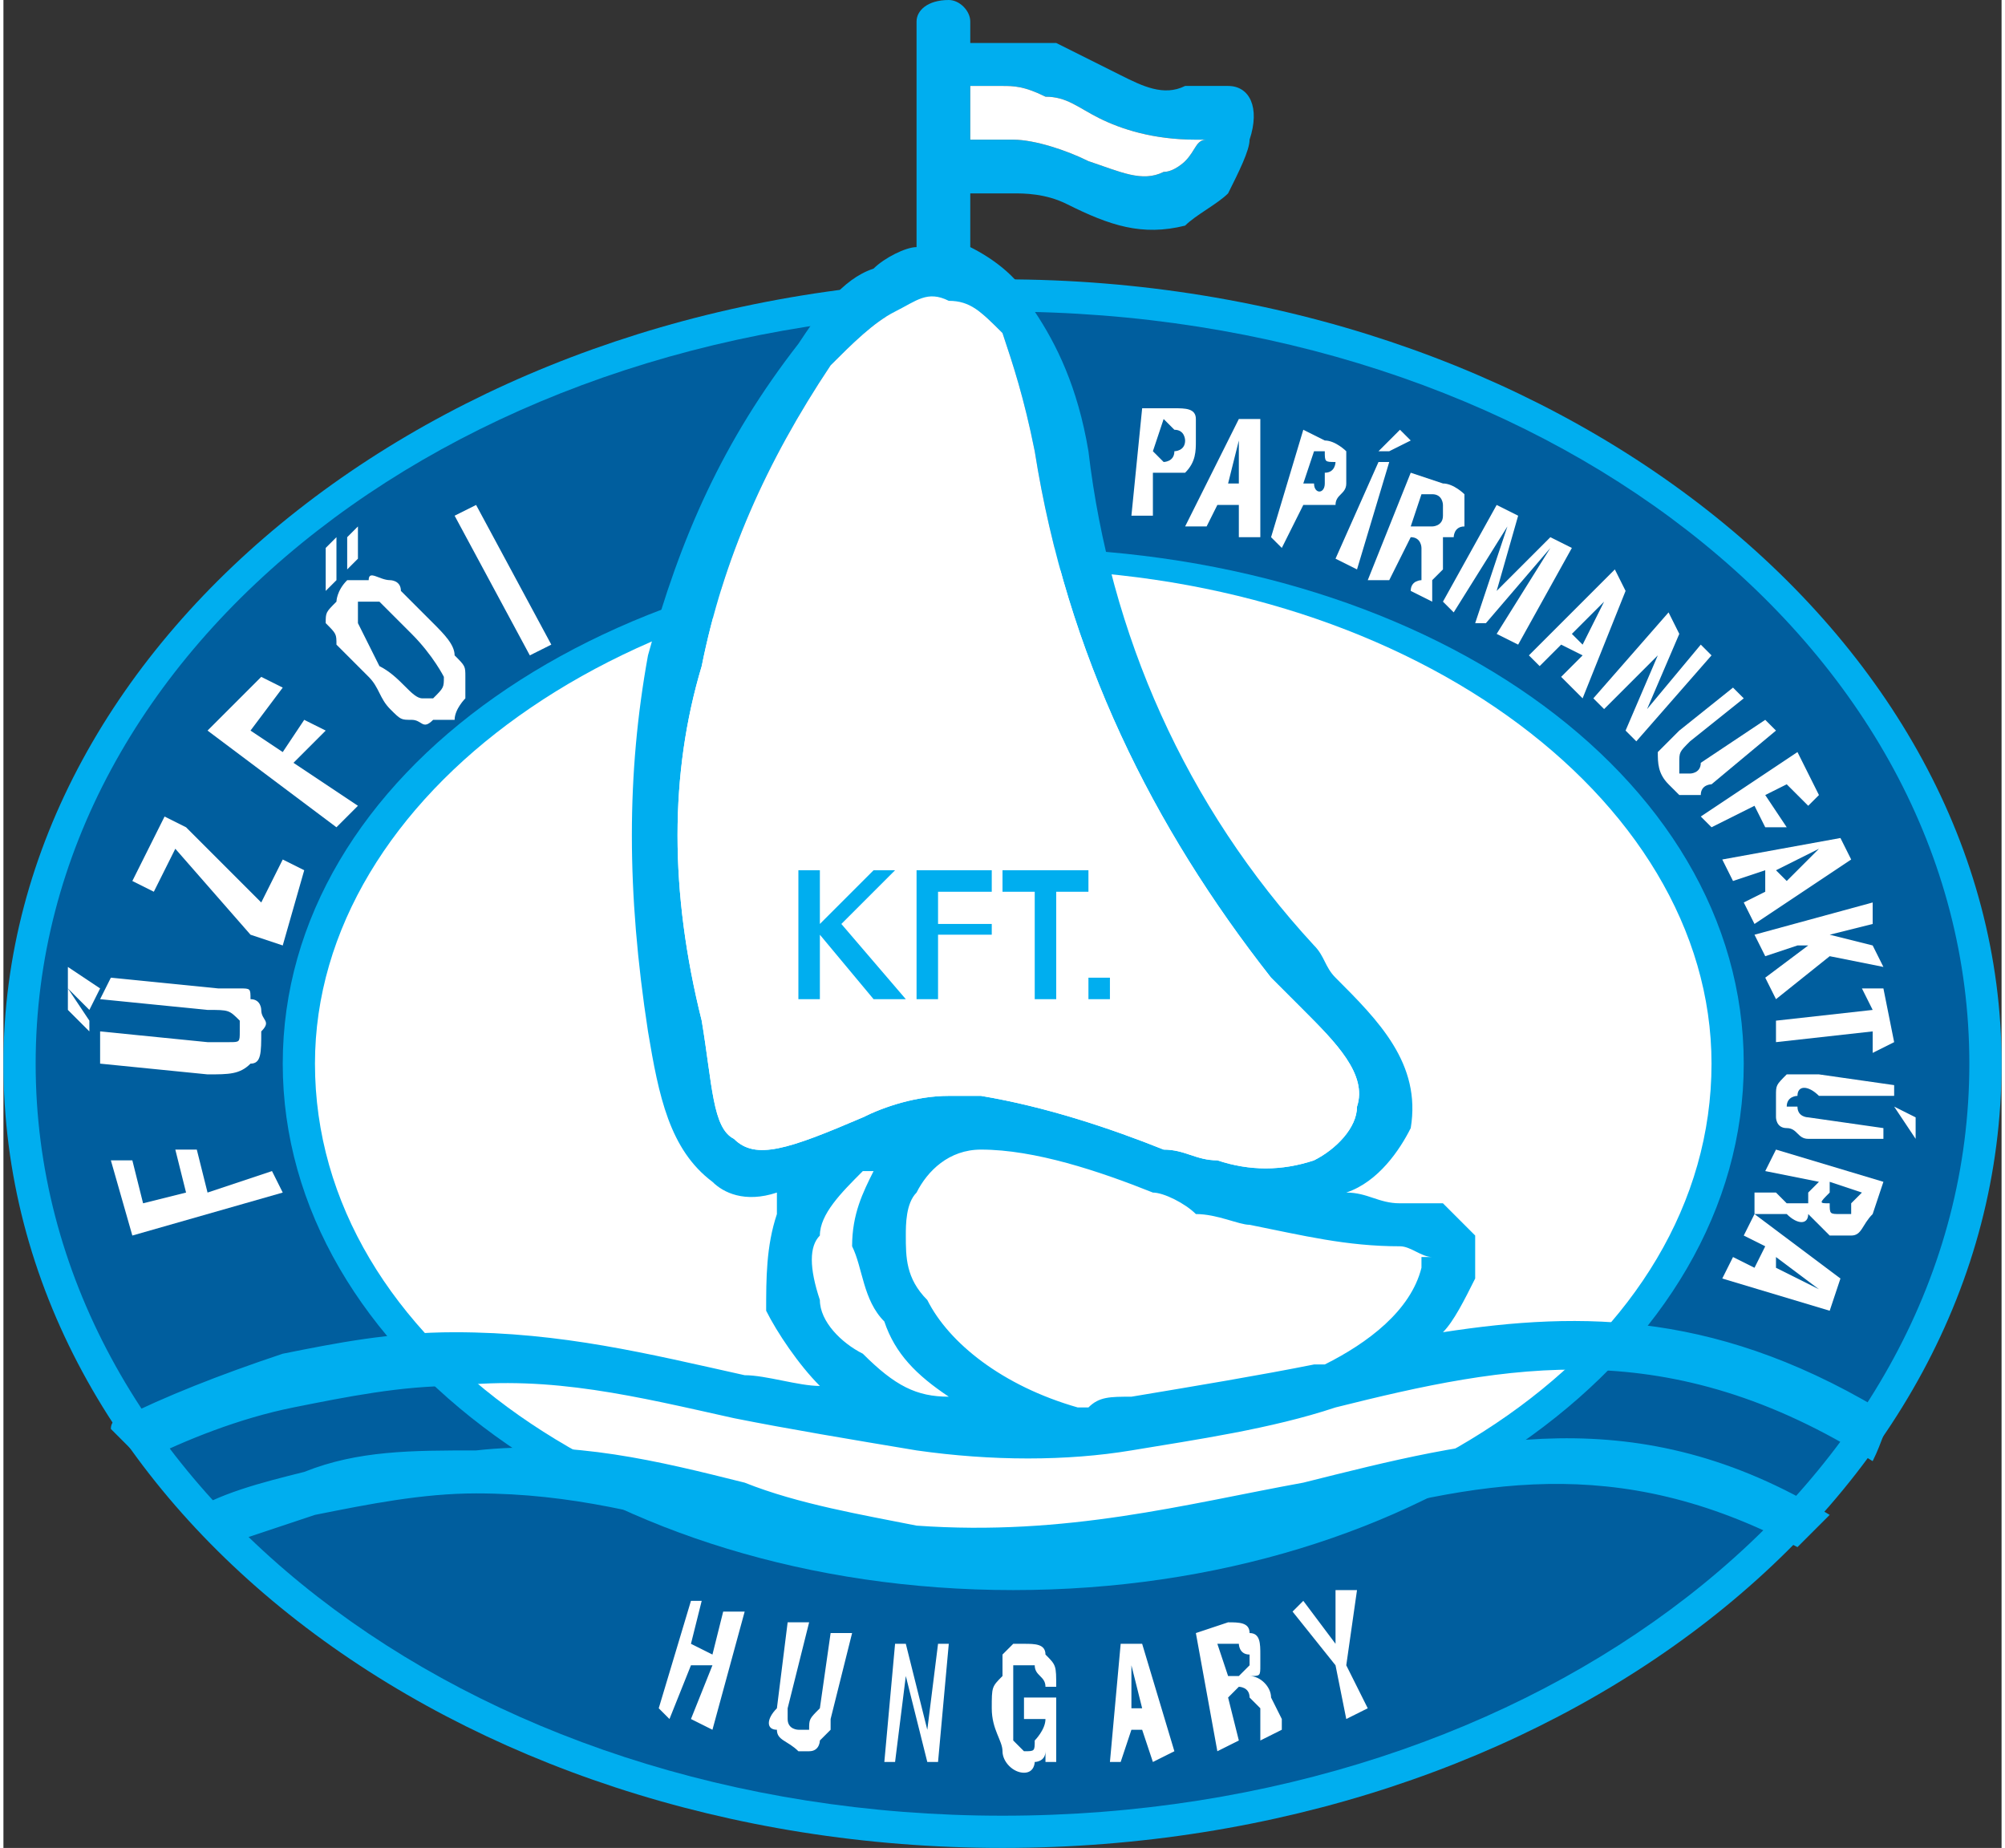 <?xml version="1.0" encoding="UTF-8"?>
<!DOCTYPE svg PUBLIC "-//W3C//DTD SVG 1.1//EN" "http://www.w3.org/Graphics/SVG/1.1/DTD/svg11.dtd">
<!-- Creator: CorelDRAW X6 -->
<svg xmlns="http://www.w3.org/2000/svg" xml:space="preserve" width="51px" height="47px" version="1.1" style="shape-rendering:geometricPrecision; text-rendering:geometricPrecision; image-rendering:optimizeQuality; fill-rule:evenodd; clip-rule:evenodd"
viewBox="0 0 186 172"
 xmlns:xlink="http://www.w3.org/1999/xlink">
 <rect x="0" y="0" width="186" height="172" fill="#333333" stroke="none"/>
 <defs>
  <style type="text/css">
   <![CDATA[
    .fil1 {fill:#005E9E}
    .fil0 {fill:#00AEEF}
    .fil2 {fill:white}
    .fil3 {fill:#00AEEF;fill-rule:nonzero}
    .fil4 {fill:white;fill-rule:nonzero}
   ]]>
  </style>
 </defs>
 <g id="Réteg_x0020_1">
  <g id="_137797200">
   <path class="fil0" d="M93 26c51,0 93,33 93,73 0,41 -42,73 -93,73 -51,0 -93,-32 -93,-73 0,-40 42,-73 93,-73z"/>
   <path class="fil1" d="M93 29c50,0 90,31 90,70 0,39 -40,70 -90,70 -50,0 -90,-31 -90,-70 0,-39 40,-70 90,-70z"/>
   <path class="fil0" d="M94 51c38,0 68,21 68,48 0,27 -30,49 -68,49 -38,0 -68,-22 -68,-49 0,-27 30,-48 68,-48z"/>
   <path class="fil2" d="M94 53c36,0 65,21 65,46 0,26 -29,46 -65,46 -36,0 -65,-20 -65,-46 0,-25 29,-46 65,-46z"/>
   <path class="fil3" d="M13 136c0,0 0,0 0,0 -1,-1 -2,-2 -3,-3 0,-1 1,-1 1,-1 4,-2 9,-4 15,-6 5,-1 10,-2 16,-2 10,0 18,2 27,4 2,0 5,1 7,1 -2,-2 -4,-5 -5,-7 0,-3 0,-6 1,-9 0,-1 0,-1 0,-2 -3,1 -5,0 -6,-1 -4,-3 -5,-8 -6,-14 -2,-13 -2,-24 0,-35 3,-11 7,-20 14,-29l0 0c2,-3 4,-6 7,-7 1,-1 3,-2 4,-2l0 -21c0,-1 1,-2 3,-2 1,0 2,1 2,2l0 2c1,0 2,0 3,0 2,0 3,0 5,0 2,1 4,2 6,3 2,1 4,2 6,1 1,0 1,0 1,0 1,0 2,0 3,0 2,0 3,2 2,5 0,1 -1,3 -2,5 -1,1 -3,2 -4,3 -4,1 -7,0 -11,-2 -2,-1 -4,-1 -5,-1 -1,0 -2,0 -2,0 -1,0 -2,0 -2,0l0 5c2,1 5,3 6,6 2,3 4,7 5,13l0 0 0 0c2,17 9,33 21,46 1,1 1,2 2,3 4,4 8,8 7,14 -1,2 -3,5 -6,6 2,0 3,1 5,1 1,0 2,0 3,0l0 0c1,0 1,0 1,0 1,1 2,2 3,3 0,1 0,2 0,3 0,0 0,1 0,1 -1,2 -2,4 -3,5 13,-2 26,-2 42,8 -1,1 -1,2 -2,4 -19,-12 -34,-9 -50,-5 -6,2 -13,3 -19,4 -6,1 -13,1 -20,0 -6,-1 -12,-2 -17,-3 -9,-2 -17,-4 -26,-3 -5,0 -10,1 -15,2 -5,1 -10,3 -14,5zm77 -128l0 5c0,0 1,0 1,0 1,0 2,0 3,0 2,0 5,1 7,2 3,1 5,2 7,1 1,0 2,-1 2,-1 1,-1 1,-2 2,-2 -1,0 -1,0 -1,0 -4,0 -7,-1 -9,-2 -2,-1 -3,-2 -5,-2 -2,-1 -3,-1 -4,-1 -1,0 -2,0 -3,0zm-10 96c2,-1 5,-2 8,-2 1,0 2,0 3,0 0,0 0,0 0,0 6,1 12,3 17,5 2,0 3,1 5,1 3,1 6,1 9,0 2,-1 4,-3 4,-5 1,-3 -2,-6 -5,-9 -1,-1 -2,-2 -3,-3 -11,-14 -19,-30 -22,-49l0 0c-1,-5 -2,-8 -3,-11 -2,-2 -3,-3 -5,-3l0 0c0,0 0,0 0,0 -2,-1 -3,0 -5,1 -2,1 -4,3 -6,5 0,0 0,0 0,0 -6,9 -10,18 -12,28 -3,10 -3,21 0,33 1,6 1,10 3,11 2,2 5,1 12,-2zm31 9c0,0 0,0 0,0 -1,-1 -3,-2 -4,-2 -5,-2 -11,-4 -16,-4 -3,0 -5,2 -6,4 -1,1 -1,3 -1,4 0,2 0,4 2,6 2,4 7,8 14,10l0 0 1 0c1,-1 2,-1 4,-1 6,-1 12,-2 17,-3l1 0c4,-2 8,-5 9,-9 0,0 0,-1 0,-1 1,0 1,0 1,0 -1,0 -2,-1 -3,-1 -5,0 -9,-1 -14,-2 -1,0 -3,-1 -5,-1zm-23 17c-3,-2 -5,-4 -6,-7 -2,-2 -2,-5 -3,-7 0,-3 1,-5 2,-7 -1,0 -1,0 -1,0 -2,2 -4,4 -4,6 -1,1 -1,3 0,6 0,2 2,4 4,5 3,3 5,4 8,4zm-71 11c3,-2 7,-3 11,-4 5,-2 10,-2 16,-2 9,-1 17,1 25,3 5,2 11,3 16,4 14,1 25,-2 36,-4 16,-4 31,-8 49,3 -1,1 -2,2 -3,3 -17,-9 -30,-6 -45,-2 -11,3 -23,6 -37,4 -6,0 -12,-2 -17,-3 -8,-2 -15,-4 -24,-4 -5,0 -10,1 -15,2 -3,1 -6,2 -9,3 -1,-1 -2,-2 -3,-3z"/>
   <path class="fil4" d="M26 111l-14 4 -2 -7 2 0 1 4 4 -1 -1 -4 2 0 1 4 6 -2 1 2zm-17 -12l0 -3 10 1c1,0 2,0 2,0 1,0 1,0 1,-1 0,-1 0,-1 0,-1 -1,-1 -1,-1 -3,-1l-10 -1 1 -2 10 1c1,0 2,0 2,0 1,0 1,0 1,1 1,0 1,1 1,1 0,1 1,1 0,2 0,2 0,3 -1,3 -1,1 -2,1 -4,1l-10 -1zm-1 -3l-2 -2 0 -2 2 3 0 1zm18 -8l-3 -1 -7 -8 -2 4 -2 -1 3 -6 2 1 7 7 2 -4 2 1 -2 7zm5 -11l-12 -9 5 -5 2 1 -3 4 3 2 2 -3 2 1 -3 3 6 4 -2 2zm4 -15c2,1 3,3 4,3 0,0 1,0 1,0 1,-1 1,-1 1,-2 0,0 -1,-2 -3,-4 -1,-1 -3,-3 -3,-3 -1,0 -1,0 -2,0 0,1 0,1 0,2 0,0 1,2 2,4zm-1 1c-1,-1 -2,-2 -3,-3 0,-1 0,-1 -1,-2 0,-1 0,-1 1,-2 0,0 0,-1 1,-2 0,0 1,0 2,0 0,-1 1,0 2,0 0,0 1,0 1,1 1,1 2,2 3,3 1,1 2,2 2,3 1,1 1,1 1,2 0,1 0,1 0,2 0,0 -1,1 -1,2 -1,0 -2,0 -2,0 -1,1 -1,0 -2,0 -1,0 -1,0 -2,-1 -1,-1 -1,-2 -2,-3zm-4 -8l0 -4 1 -1 0 4 -1 1zm19 6l-7 -13 2 -1 7 13 -2 1z"/>
   <path class="fil4" d="M107 42l1 1c0,0 1,0 1,-1 0,0 1,0 1,-1 0,0 0,-1 -1,-1 0,0 0,0 -1,-1l0 0 -1 3zm-2 6l1 -10 3 0c1,0 2,0 2,1 0,1 0,1 0,2 0,1 0,2 -1,3 0,0 -1,0 -2,0l-1 0 0 4 -2 0zm9 -3l1 0 0 -4 -1 4zm-4 4l5 -10 2 0 0 11 -2 0 0 -3 -2 0 -1 2 -2 0zm11 -4l1 0c0,1 1,1 1,0 0,0 0,0 0,-1 1,0 1,-1 1,-1 -1,0 -1,0 -1,-1l-1 0 -1 3zm-3 5l3 -10 2 1c1,0 2,1 2,1 0,1 0,2 0,3 0,1 -1,1 -1,2 -1,0 -1,0 -2,0l-1 0 -2 4 -1 -1zm6 2l4 -9 1 0 -3 10 -2 -1zm4 -10l2 -2 1 1 -2 1 -1 0zm3 7l1 0c1,0 1,0 1,0 0,0 1,0 1,-1 0,0 0,-1 0,-1 0,0 0,-1 -1,-1l-1 0 -1 3zm-4 5l4 -10 3 1c1,0 2,1 2,1 0,1 0,2 0,3 -1,0 -1,1 -1,1 -1,0 -1,0 -1,0 0,1 0,2 0,3 0,0 0,0 0,0l-1 1c0,1 0,1 0,1 0,1 0,1 0,1l-2 -1c0,0 0,0 0,0 0,-1 1,-1 1,-1l0 -1 0 -1c0,0 0,-1 0,-1 0,0 0,-1 -1,-1l0 0 -2 4 -2 0zm7 2l5 -9 2 1 -2 7 5 -5 2 1 -5 9 -2 -1 5 -8 -6 7 -1 0 3 -9 -5 8 -1 -1zm12 3l1 1 2 -4 -3 3zm-4 2l8 -8 1 2 -4 10 -2 -2 2 -2 -2 -1 -2 2 -1 -1zm6 4l7 -8 1 2 -3 7 5 -6 1 1 -7 8 -1 -1 3 -7 -5 5 -1 -1zm13 -1l1 1 -5 4c-1,1 -1,1 -1,2 0,0 0,0 0,1 0,0 1,0 1,0 0,0 1,0 1,-1l6 -4 1 1 -6 5c0,0 -1,0 -1,1 0,0 -1,0 -1,0 0,0 -1,0 -1,0 -1,-1 -1,-1 -1,-1 -1,-1 -1,-2 -1,-3 0,0 1,-1 2,-2l5 -4zm-3 12l9 -6 2 4 -1 1 -2 -2 -2 1 2 3 -2 0 -1 -2 -4 2 -1 -1zm7 5l1 1 3 -3 -4 2zm-5 -1l11 -2 1 2 -9 6 -1 -2 2 -1 0 -2 -3 1 -1 -2zm3 7l11 -3 0 2 -4 1 4 1 1 2 -5 -1 -5 4 -1 -2 4 -3 -1 0 -3 1 -1 -2zm2 8l9 -1 -1 -2 2 0 1 5 -2 1 0 -2 -9 1 0 -2zm11 6l0 1 -7 0c-1,-1 -2,-1 -2,0 0,0 -1,0 -1,1 0,0 0,0 1,0 0,1 1,1 1,1l7 1 0 1 -7 0c-1,0 -1,-1 -2,-1 0,0 0,0 0,0 -1,0 -1,-1 -1,-1 0,-1 0,-1 0,-2 0,-1 0,-1 1,-2 0,0 1,0 3,0l7 1zm0 2l2 1 0 2 -2 -3 0 0zm-6 7l0 1c-1,1 -1,1 0,1 0,1 0,1 1,1 0,0 1,0 1,0 0,0 0,0 0,-1l1 -1 -3 -1zm-5 -3l10 3 -1 3c-1,1 -1,2 -2,2 0,0 -1,0 -2,0 0,0 -1,-1 -1,-1 0,0 -1,-1 -1,-1 0,1 -1,1 -2,0 0,0 0,0 0,0l-2 0c0,0 0,0 -1,0 0,0 0,0 0,0l0 -2c1,0 1,0 1,0 0,0 1,0 1,0l1 1 0 0c1,0 1,0 2,0 0,0 0,-1 0,-1l1 -1 -5 -1 1 -2zm0 10l0 1 4 2 -4 -3zm-2 -4l8 6 -1 3 -10 -3 1 -2 2 1 1 -2 -2 -1 1 -2z"/>
   <path class="fil4" d="M61 159l3 -10 1 0 -1 4 2 1 1 -4 2 0 -3 11 -2 -1 2 -5 -2 0 -2 5 -1 -1zm12 -8l2 0 -2 8c0,1 0,1 0,1 0,1 1,1 1,1 1,0 1,0 1,0 0,-1 0,-1 1,-2l1 -7 2 0 -2 8c0,0 0,1 0,1 0,0 -1,1 -1,1 0,0 0,1 -1,1 0,0 -1,0 -1,0 -1,-1 -2,-1 -2,-2 -1,0 -1,-1 0,-2l1 -8zm9 13l1 -11 1 0 2 8 1 -8 1 0 -1 11 -1 0 -2 -8 -1 8 -1 0zm15 0l0 -1c0,1 -1,1 -1,1 0,0 0,1 -1,1 -1,0 -2,-1 -2,-2 0,-1 -1,-2 -1,-4 0,-2 0,-2 1,-3 0,-1 0,-1 0,-2 0,0 0,0 1,-1 0,0 1,0 1,0 1,0 2,0 2,1 1,1 1,1 1,3l0 0 -1 0 0 0c0,-1 -1,-1 -1,-2 0,0 0,0 -1,0 0,0 0,0 -1,0 0,1 0,2 0,4 0,2 0,3 0,3 1,1 1,1 1,1 1,0 1,0 1,-1 0,0 1,-1 1,-2l0 0 -2 0 0 -2 3 0 0 6 -1 0zm8 -5l1 0 -1 -4 0 4zm-2 5l1 -11 2 0 3 10 -2 1 -1 -3 -1 0 -1 3 -1 0zm11 -8l1 0c0,0 0,0 1,-1 0,0 0,0 0,-1 -1,0 -1,-1 -1,-1 0,0 -1,0 -1,0l-1 0 1 3zm-1 7l-2 -11 3 -1c1,0 2,0 2,1 1,0 1,1 1,2 0,0 0,1 0,1 0,1 0,1 -1,1 1,0 2,1 2,2 0,0 0,0 0,0l1 2c0,0 0,1 0,1 0,0 0,0 0,0l-2 1c0,0 0,-1 0,-1 0,0 0,0 0,-1l0 -1 0 0c-1,-1 -1,-1 -1,-1 0,-1 -1,-1 -1,-1l-1 1 1 4 -2 1zm12 -3l-1 -5 -4 -5 1 -1 3 4 0 -5 2 0 -1 7 2 4 -2 1z"/>
   <path class="fil4" d="M80 104c2,-1 5,-2 8,-2 1,0 2,0 3,0 0,0 0,0 0,0 6,1 12,3 17,5 2,0 3,1 5,1 3,1 6,1 9,0 2,-1 4,-3 4,-5 1,-3 -2,-6 -5,-9 -1,-1 -2,-2 -3,-3 -11,-14 -19,-30 -22,-49l0 0c-1,-5 -2,-8 -3,-11 -2,-2 -3,-3 -5,-3l0 0c0,0 0,0 0,0 -2,-1 -3,0 -5,1 -2,1 -4,3 -6,5 0,0 0,0 0,0 -6,9 -10,18 -12,28 -3,10 -3,21 0,33 1,6 1,10 3,11 2,2 5,1 12,-2z"/>
   <path class="fil4" d="M90 8l0 5c0,0 1,0 1,0 1,0 2,0 3,0 2,0 5,1 7,2 3,1 5,2 7,1 1,0 2,-1 2,-1 1,-1 1,-2 2,-2 -1,0 -1,0 -1,0 -4,0 -7,-1 -9,-2 -2,-1 -3,-2 -5,-2 -2,-1 -3,-1 -4,-1 -1,0 -2,0 -3,0z"/>
   <path class="fil3" d="M74 93l0 -12 2 0 0 5 5 -5 2 0 -5 5 6 7 -3 0 -5 -6 0 6 -2 0zm11 0l0 -12 7 0 0 2 -5 0 0 3 5 0 0 1 -5 0 0 6 -2 0zm13 -10l0 10 -2 0 0 -10 -3 0 0 -2 8 0 0 2 -3 0zm3 9c0,0 0,0 0,-1 0,0 1,0 1,0 0,0 0,0 1,0 0,1 0,1 0,1 0,0 0,1 0,1 -1,0 -1,0 -1,0 0,0 -1,0 -1,0 0,0 0,-1 0,-1z"/>
   <polygon class="fil4" points="8,94 6,92 6,90 9,92 "/>
   <polygon class="fil4" points="32,53 32,50 33,49 33,52 "/>
  </g>
 </g>
</svg>
